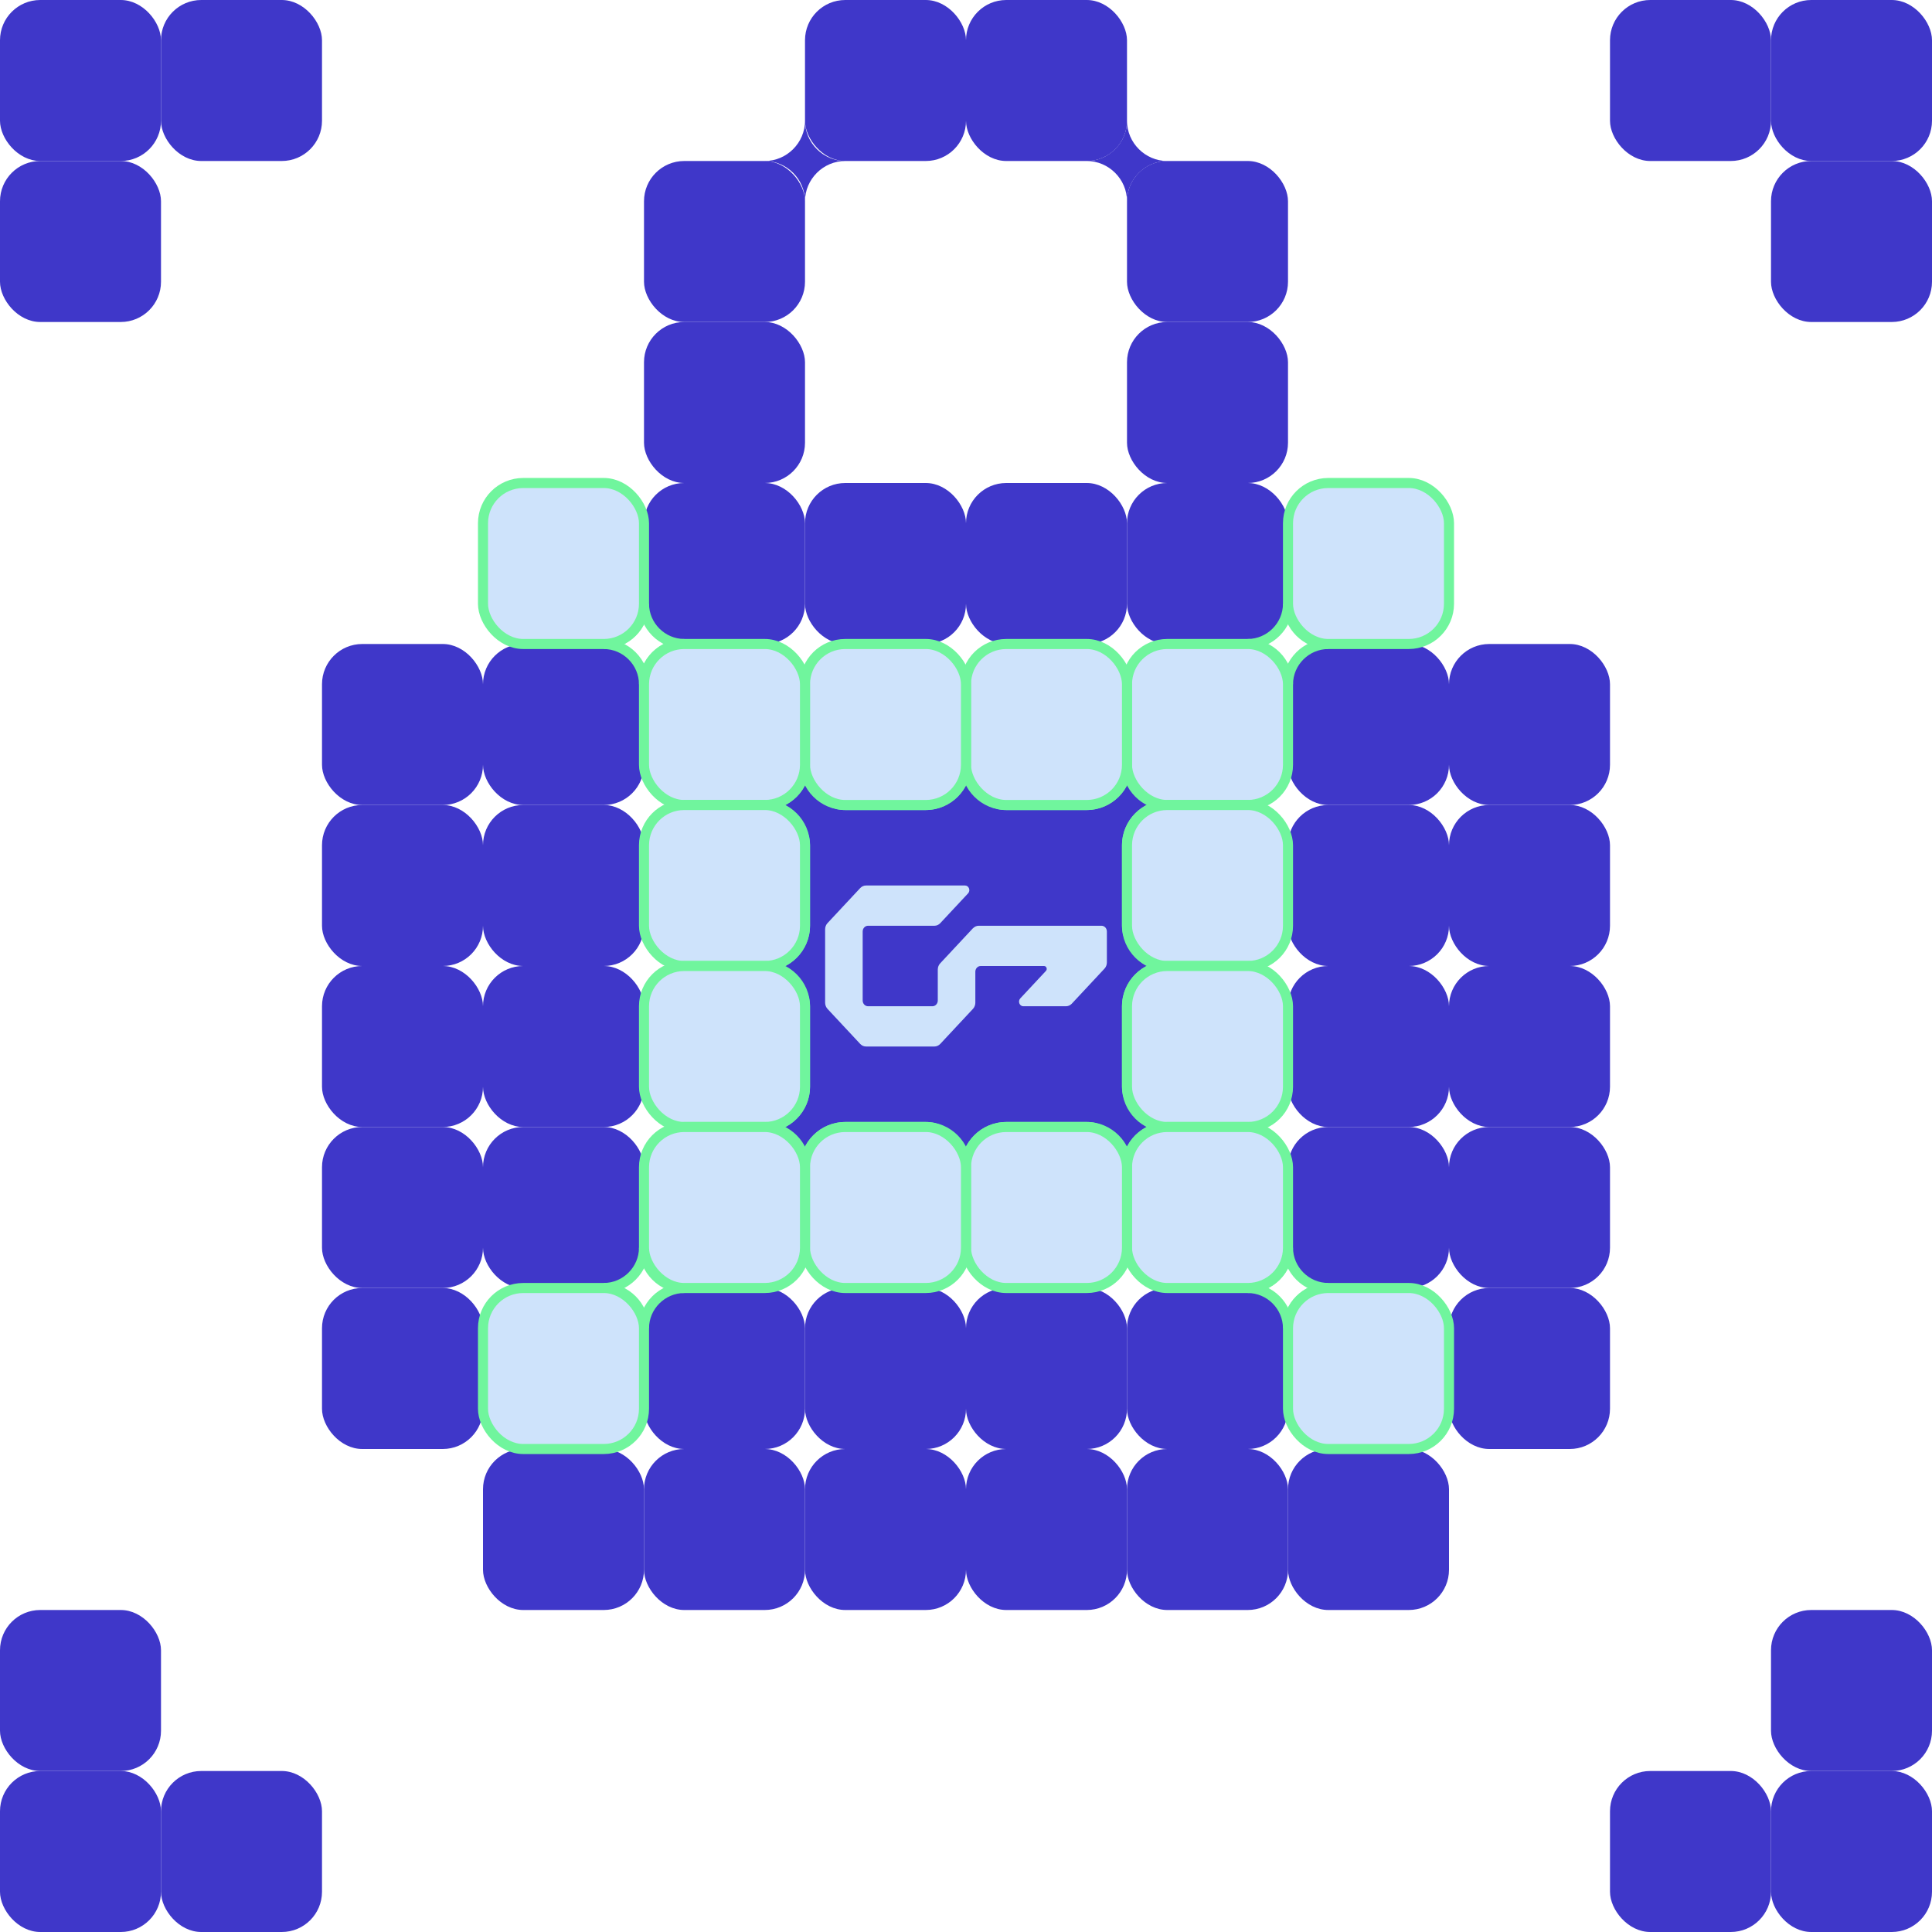 <svg width="192" height="192" viewBox="0 0 192 192" fill="none" xmlns="http://www.w3.org/2000/svg">
<rect x="80" width="16" height="16" rx="4" fill="#3F37C9"/>
<rect x="96" width="16" height="16" rx="4" fill="#3F37C9"/>
<rect x="64" y="16" width="16" height="16" rx="4" fill="#3F37C9"/>
<rect x="112" y="16" width="16" height="16" rx="4" fill="#3F37C9"/>
<rect x="64" y="32" width="16" height="16" rx="4" fill="#3F37C9"/>
<rect x="112" y="32" width="16" height="16" rx="4" fill="#3F37C9"/>
<rect x="48" y="48" width="16" height="16" rx="4" fill="#3F37C9"/>
<rect x="64" y="48" width="16" height="16" rx="4" fill="#3F37C9"/>
<rect x="80" y="48" width="16" height="16" rx="4" fill="#3F37C9"/>
<rect x="96" y="48" width="16" height="16" rx="4" fill="#3F37C9"/>
<rect x="112" y="48" width="16" height="16" rx="4" fill="#3F37C9"/>
<rect x="128" y="48" width="16" height="16" rx="4" fill="#3F37C9"/>
<rect x="32" y="64" width="16" height="16" rx="4" fill="#3F37C9"/>
<rect x="48" y="64" width="16" height="16" rx="4" fill="#3F37C9"/>
<rect x="64" y="64" width="16" height="16" rx="4" fill="#3F37C9"/>
<rect x="80" y="64" width="16" height="16" rx="4" fill="#3F37C9"/>
<rect x="96" y="64" width="16" height="16" rx="4" fill="#3F37C9"/>
<rect x="112" y="64" width="16" height="16" rx="4" fill="#3F37C9"/>
<rect x="112" y="80" width="16" height="16" rx="4" fill="#3F37C9"/>
<rect x="64" y="80" width="16" height="16" rx="4" fill="#3F37C9"/>
<rect x="112" y="96" width="16" height="16" rx="4" fill="#3F37C9"/>
<rect x="64" y="96" width="16" height="16" rx="4" fill="#3F37C9"/>
<rect x="112" y="112" width="16" height="16" rx="4" fill="#3F37C9"/>
<rect x="64" y="112" width="16" height="16" rx="4" fill="#3F37C9"/>
<rect x="128" y="64" width="16" height="16" rx="4" fill="#3F37C9"/>
<rect x="144" y="64" width="16" height="16" rx="4" fill="#3F37C9"/>
<rect x="32" y="80" width="16" height="16" rx="4" fill="#3F37C9"/>
<rect x="48" y="80" width="16" height="16" rx="4" fill="#3F37C9"/>
<rect x="128" y="80" width="16" height="16" rx="4" fill="#3F37C9"/>
<rect x="144" y="80" width="16" height="16" rx="4" fill="#3F37C9"/>
<rect x="32" y="96" width="16" height="16" rx="4" fill="#3F37C9"/>
<rect x="48" y="96" width="16" height="16" rx="4" fill="#3F37C9"/>
<rect x="128" y="96" width="16" height="16" rx="4" fill="#3F37C9"/>
<rect x="144" y="96" width="16" height="16" rx="4" fill="#3F37C9"/>
<rect x="32" y="112" width="16" height="16" rx="4" fill="#3F37C9"/>
<rect x="48" y="112" width="16" height="16" rx="4" fill="#3F37C9"/>
<rect x="128" y="112" width="16" height="16" rx="4" fill="#3F37C9"/>
<rect x="144" y="112" width="16" height="16" rx="4" fill="#3F37C9"/>
<rect x="32" y="128" width="16" height="16" rx="4" fill="#3F37C9"/>
<rect x="48" y="128" width="16" height="16" rx="4" fill="#3F37C9"/>
<rect x="64" y="128" width="16" height="16" rx="4" fill="#3F37C9"/>
<rect x="80" y="128" width="16" height="16" rx="4" fill="#3F37C9"/>
<rect x="80" y="112" width="16" height="16" rx="4" fill="#3F37C9"/>
<rect x="96" y="128" width="16" height="16" rx="4" fill="#3F37C9"/>
<rect x="96" y="112" width="16" height="16" rx="4" fill="#3F37C9"/>
<rect x="112" y="128" width="16" height="16" rx="4" fill="#3F37C9"/>
<rect x="128" y="128" width="16" height="16" rx="4" fill="#3F37C9"/>
<rect x="144" y="128" width="16" height="16" rx="4" fill="#3F37C9"/>
<rect x="48" y="144" width="16" height="16" rx="4" fill="#3F37C9"/>
<rect x="64" y="144" width="16" height="16" rx="4" fill="#3F37C9"/>
<rect x="80" y="144" width="16" height="16" rx="4" fill="#3F37C9"/>
<rect x="96" y="144" width="16" height="16" rx="4" fill="#3F37C9"/>
<rect x="112" y="144" width="16" height="16" rx="4" fill="#3F37C9"/>
<rect x="128" y="144" width="16" height="16" rx="4" fill="#3F37C9"/>
<path d="M80 20C80 17.809 78.191 16 76 16C78.191 16 80 14.191 80 12C80 14.191 81.809 16 84 16C81.809 16 80 17.809 80 20Z" fill="#3F37C9"/>
<path d="M112 20C112 17.809 110.191 16 108 16C110.191 16 112 14.191 112 12C112 14.191 113.809 16 116 16C113.809 16 112 17.809 112 20Z" fill="#3F37C9"/>
<path fill-rule="evenodd" clip-rule="evenodd" d="M100 80H108C110.191 80 112 78.191 112 76C112 78.191 113.809 80 116 80C113.809 80 112 81.809 112 84V92C112 94.191 113.809 96 116 96C113.809 96 112 97.809 112 100V108C112 110.191 113.809 112 116 112C113.809 112 112 113.809 112 116C112 113.809 110.191 112 108 112H100C97.809 112 96 113.809 96 116C96 113.809 94.191 112 92 112H84C81.809 112 80 113.809 80 116C80 113.809 78.191 112 76 112C78.191 112 80 110.191 80 108V100C80 97.809 78.191 96 76 96C78.191 96 80 94.191 80 92V84C80 81.809 78.191 80 76 80C78.191 80 80 78.191 80 76C80 78.191 81.809 80 84 80H92C94.191 80 96 78.191 96 76C96 78.191 97.809 80 100 80Z" fill="#3F37C9"/>
<path d="M100 80.5H108V79.5H100V80.5ZM108 80.5C110.468 80.5 112.5 78.468 112.5 76H111.5C111.5 77.915 109.915 79.5 108 79.5V80.5ZM111.5 76C111.5 78.468 113.532 80.5 116 80.5V79.5C114.085 79.5 112.5 77.915 112.5 76H111.5ZM116 79.5C113.532 79.5 111.5 81.532 111.5 84H112.5C112.5 82.085 114.085 80.5 116 80.5V79.5ZM111.5 84V92H112.5V84H111.5ZM116 95.5C114.085 95.5 112.5 93.915 112.5 92H111.5C111.5 94.468 113.532 96.5 116 96.5V95.5ZM112.5 100C112.5 98.085 114.085 96.5 116 96.5V95.5C113.532 95.5 111.5 97.532 111.5 100H112.5ZM111.5 100V108H112.5V100H111.5ZM116 111.5C114.085 111.5 112.5 109.915 112.5 108H111.5C111.5 110.468 113.532 112.5 116 112.5V111.5ZM112.5 116C112.5 114.085 114.085 112.5 116 112.5V111.5C113.532 111.5 111.5 113.532 111.5 116H112.5ZM108 112.5C109.915 112.5 111.5 114.085 111.5 116H112.5C112.5 113.532 110.468 111.5 108 111.5V112.5ZM108 111.5H100V112.5H108V111.5ZM100 111.5C97.532 111.5 95.5 113.532 95.5 116H96.5C96.5 114.085 98.085 112.5 100 112.5V111.5ZM96.5 116C96.5 113.532 94.468 111.5 92 111.5V112.5C93.915 112.5 95.5 114.085 95.5 116H96.5ZM92 111.5H84V112.5H92V111.5ZM80.5 116C80.5 114.085 82.085 112.5 84 112.5V111.5C81.532 111.5 79.5 113.532 79.5 116H80.5ZM76 112.5C77.915 112.5 79.5 114.085 79.5 116H80.5C80.5 113.532 78.468 111.5 76 111.5V112.5ZM79.5 108C79.5 109.915 77.915 111.5 76 111.5V112.5C78.468 112.5 80.5 110.468 80.5 108H79.5ZM80.5 108V100H79.5V108H80.5ZM80.5 100C80.5 97.532 78.468 95.5 76 95.5V96.5C77.915 96.5 79.5 98.085 79.5 100H80.5ZM76 96.5C78.468 96.5 80.5 94.468 80.5 92H79.5C79.5 93.915 77.915 95.5 76 95.5V96.5ZM80.5 92V84H79.5V92H80.5ZM76 80.5C77.915 80.5 79.5 82.085 79.5 84H80.5C80.5 81.532 78.468 79.5 76 79.5V80.5ZM79.5 76C79.5 77.915 77.915 79.5 76 79.5V80.5C78.468 80.5 80.5 78.468 80.5 76H79.5ZM84 79.5C82.085 79.5 80.5 77.915 80.5 76H79.5C79.5 78.468 81.532 80.5 84 80.5V79.5ZM84 80.5H92V79.5H84V80.5ZM95.5 76C95.5 77.915 93.915 79.5 92 79.5V80.5C94.468 80.5 96.5 78.468 96.5 76H95.5ZM100 79.5C98.085 79.5 96.5 77.915 96.5 76H95.5C95.5 78.468 97.532 80.5 100 80.5V79.5Z" fill="#70F59D"/>
<path d="M96.69 92.248L93.427 95.745C93.28 95.902 93.196 96.128 93.196 96.353V99.43C93.196 99.745 92.958 100 92.664 100H86.264C85.97 100 85.732 99.745 85.732 99.43V92.57C85.732 92.255 85.97 92 86.264 92H92.867C93.077 92 93.28 91.91 93.434 91.752L96.207 88.781C96.473 88.495 96.284 88 95.906 88H86.061C85.851 88 85.648 88.09 85.494 88.248L82.231 91.745C82.084 91.902 82 92.128 82 92.353V99.647C82 99.872 82.084 100.09 82.231 100.255L85.494 103.752C85.641 103.91 85.851 104 86.061 104H92.867C93.077 104 93.28 103.91 93.434 103.752L96.697 100.255C96.844 100.098 96.928 99.872 96.928 99.647V96.57C96.928 96.255 97.166 96 97.46 96H103.754C103.992 96 104.112 96.308 103.943 96.488L101.395 99.219C101.129 99.505 101.318 100 101.696 100H105.939C106.149 100 106.352 99.91 106.506 99.752L109.769 96.255C109.916 96.098 110 95.872 110 95.647V92.57C110 92.255 109.762 92 109.468 92H97.264C97.054 92 96.851 92.09 96.697 92.248H96.69Z" fill="#CEE3FB"/>
<path d="M128 68C128 65.809 126.191 64 124 64C126.191 64 128 62.191 128 60C128 62.191 129.809 64 132 64C129.809 64 128 65.809 128 68Z" stroke="#70F59D" stroke-miterlimit="10"/>
<path d="M64 68C64 65.809 62.191 64 60 64C62.191 64 64 62.191 64 60C64 62.191 65.809 64 68 64C65.809 64 64 65.809 64 68Z" stroke="#70F59D" stroke-miterlimit="10"/>
<path d="M128 132C128 129.809 126.191 128 124 128C126.191 128 128 126.191 128 124C128 126.191 129.809 128 132 128C129.809 128 128 129.809 128 132Z" stroke="#70F59D" stroke-miterlimit="10"/>
<path d="M64 132C64 129.809 62.191 128 60 128C62.191 128 64 126.191 64 124C64 126.191 65.809 128 68 128C65.809 128 64 129.809 64 132Z" stroke="#70F59D" stroke-miterlimit="10"/>
<rect x="48" y="48" width="16" height="16" rx="4" fill="#CEE3FB" stroke="#70F59D"/>
<rect x="128" y="48" width="16" height="16" rx="4" fill="#CEE3FB" stroke="#70F59D"/>
<rect x="48" y="128" width="16" height="16" rx="4" fill="#CEE3FB" stroke="#70F59D"/>
<rect x="128" y="128" width="16" height="16" rx="4" fill="#CEE3FB" stroke="#70F59D"/>
<rect x="112" y="64" width="16" height="16" rx="4" fill="#CEE3FB" stroke="#70F59D"/>
<rect x="96" y="64" width="16" height="16" rx="4" fill="#CEE3FB" stroke="#70F59D"/>
<rect x="80" y="64" width="16" height="16" rx="4" fill="#CEE3FB" stroke="#70F59D"/>
<rect x="64" y="64" width="16" height="16" rx="4" fill="#CEE3FB" stroke="#70F59D"/>
<rect x="112" y="80" width="16" height="16" rx="4" fill="#CEE3FB" stroke="#70F59D"/>
<rect x="64" y="80" width="16" height="16" rx="4" fill="#CEE3FB" stroke="#70F59D"/>
<rect x="112" y="96" width="16" height="16" rx="4" fill="#CEE3FB" stroke="#70F59D"/>
<rect x="64" y="96" width="16" height="16" rx="4" fill="#CEE3FB" stroke="#70F59D"/>
<rect x="112" y="112" width="16" height="16" rx="4" fill="#CEE3FB" stroke="#70F59D"/>
<rect x="96" y="112" width="16" height="16" rx="4" fill="#CEE3FB" stroke="#70F59D"/>
<rect x="80" y="112" width="16" height="16" rx="4" fill="#CEE3FB" stroke="#70F59D"/>
<rect x="64" y="112" width="16" height="16" rx="4" fill="#CEE3FB" stroke="#70F59D"/>
<rect x="160" y="176" width="16" height="16" rx="4" fill="#3F37C9"/>
<rect x="176" y="160" width="16" height="16" rx="4" fill="#3F37C9"/>
<rect x="176" y="176" width="16" height="16" rx="4" fill="#3F37C9"/>
<rect x="160" width="16" height="16" rx="4" fill="#3F37C9"/>
<rect x="176" width="16" height="16" rx="4" fill="#3F37C9"/>
<rect x="176" y="16" width="16" height="16" rx="4" fill="#3F37C9"/>
<rect width="16" height="16" rx="4" fill="#3F37C9"/>
<rect y="16" width="16" height="16" rx="4" fill="#3F37C9"/>
<rect x="16" width="16" height="16" rx="4" fill="#3F37C9"/>
<rect y="160" width="16" height="16" rx="4" fill="#3F37C9"/>
<rect y="176" width="16" height="16" rx="4" fill="#3F37C9"/>
<rect x="16" y="176" width="16" height="16" rx="4" fill="#3F37C9"/>
</svg>

